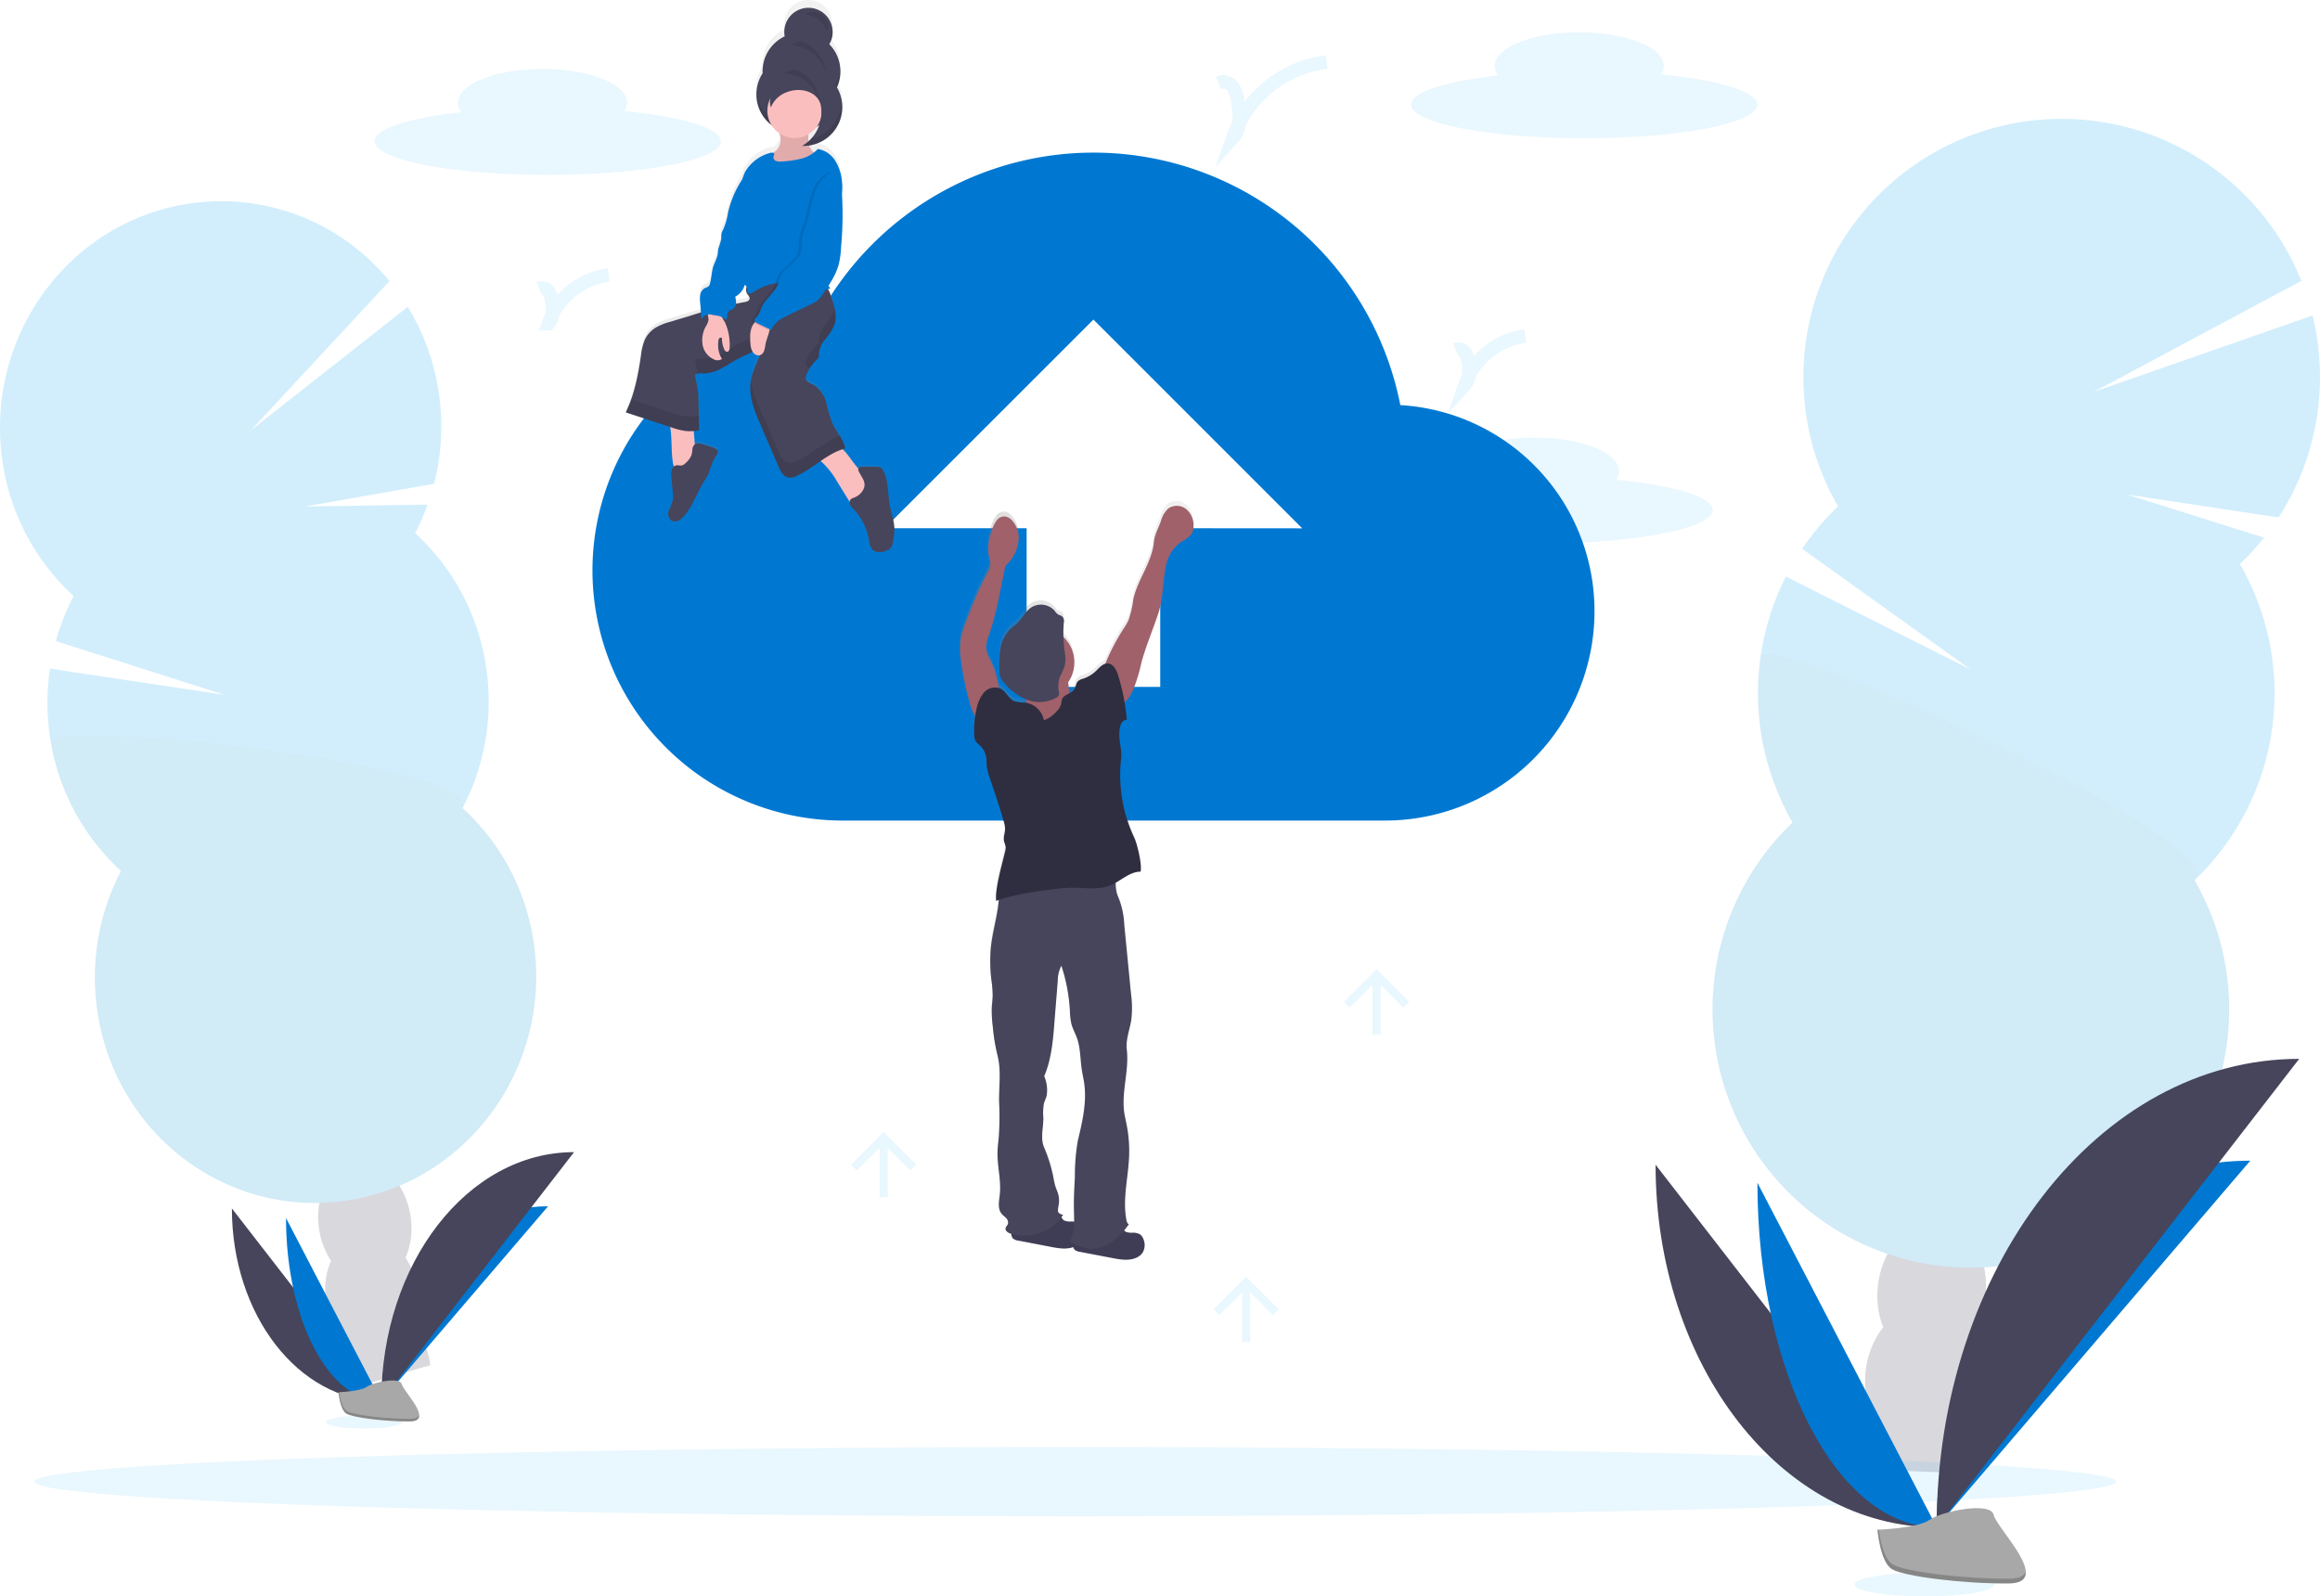 <svg xmlns="http://www.w3.org/2000/svg" xmlns:xlink="http://www.w3.org/1999/xlink" width="514.934" height="354.362" viewBox="0 0 514.934 354.362"><defs><linearGradient id="a" x1="0.5" y1="1.001" x2="0.5" gradientUnits="objectBoundingBox"><stop offset="0" stop-color="gray" stop-opacity="0.251"/><stop offset="0.54" stop-color="gray" stop-opacity="0.122"/><stop offset="1" stop-color="gray" stop-opacity="0.102"/></linearGradient><linearGradient id="b" x1="0.141" y1="0.451" x2="1.272" y2="0.451" xlink:href="#a"/></defs><g transform="translate(0.002 -0.03)"><path d="M756.807,282.308a3.413,3.413,0,0,0,.619-1.9c0-4.123-8.4-7.459-18.761-7.459s-18.761,3.336-18.761,7.459a3.517,3.517,0,0,0,.773,2.116c-11.537,1.288-19.308,3.7-19.308,6.474,0,4.118,17.179,7.459,38.426,7.459s38.426-3.341,38.426-7.459C778.2,286.083,769.465,283.528,756.807,282.308Z" transform="translate(-398.079 -175.784)" fill="#1eaaf1" opacity="0.1"/><g transform="translate(380.097 26.423)" opacity="0.2"><path d="M940.3,755.017a21.629,21.629,0,0,0-.194,3.553q11.817.19,23.738.8c.054-.307.109-.628.154-.949a18.875,18.875,0,0,0-1.108-9.819c-1.636-3.992-4.688-6.844-8.508-7.391s-7.545,1.329-10.235,4.679A18.833,18.833,0,0,0,940.3,755.017Z" transform="translate(-908.985 -458.729)" fill="#3f3d56"/><ellipse cx="15.669" cy="11.971" rx="15.669" ry="11.971" transform="matrix(0.142, -0.99, 0.99, 0.142, 31.837, 292.849)" fill="#3f3d56"/><ellipse cx="15.669" cy="11.971" rx="15.669" ry="11.971" transform="matrix(0.142, -0.99, 0.99, 0.142, 34.56, 273.897)" fill="#3f3d56"/><ellipse cx="15.669" cy="11.971" rx="15.669" ry="11.971" transform="matrix(0.142, -0.99, 0.99, 0.142, 37.284, 254.939)" fill="#3f3d56"/><ellipse cx="15.669" cy="11.971" rx="15.669" ry="11.971" transform="matrix(0.142, -0.99, 0.99, 0.142, 40.007, 235.982)" fill="#3f3d56"/><path d="M988.334,215.289a58.182,58.182,0,0,0,5.348-5.877l-30.4-9.57,33.634,5.09a57.449,57.449,0,0,0,7.545-44.827L955.93,177.044l46.052-24.624a57.336,57.336,0,1,0-102.854,50.048,57.411,57.411,0,0,0-7.956,9.421l37.4,26.8-41.007-20.65a57.354,57.354,0,0,0,1.492,54.6,57.331,57.331,0,1,0,89.206,12.821,57.34,57.34,0,0,0,10.081-70.17Z" transform="translate(-871.275 -116.464)" fill="#1eaaf1"/><path d="M881.939,379.75a57.064,57.064,0,0,0,7.1,36.83A57.331,57.331,0,1,0,978.247,429.4C987.239,420.838,882.852,373.38,881.939,379.75Z" transform="translate(-871.27 -260.406)" opacity="0.1"/></g><g transform="translate(-0.002 44.68)" opacity="0.2"><path d="M196.6,716.046a18.374,18.374,0,0,0,.791,3q9.634-3.1,19.466-5.877c-.036-.271-.077-.552-.127-.832a16.636,16.636,0,0,0-3.517-7.848c-2.391-2.862-5.628-4.39-8.874-3.788s-5.768,3.165-7.057,6.709A16.867,16.867,0,0,0,196.6,716.046Z" transform="translate(-121.345 -454.773)" fill="#3f3d56"/><ellipse cx="10.235" cy="13.693" rx="10.235" ry="13.693" transform="translate(70.247 230.995) rotate(-8.99)" fill="#3f3d56"/><ellipse cx="10.264" cy="13.732" rx="10.264" ry="13.732" transform="matrix(0.987, -0.16, 0.16, 0.987, 68.648, 214.841)" fill="#3f3d56"/><ellipse cx="10.235" cy="13.693" rx="10.235" ry="13.693" transform="translate(64.549 198.019) rotate(-8.99)" fill="#3f3d56"/><ellipse cx="10.235" cy="13.693" rx="10.235" ry="13.693" transform="translate(61.705 181.528) rotate(-8.99)" fill="#3f3d56"/><path d="M122.609,230.541a51.085,51.085,0,0,0,2.771-6.329l-27.214.425,28.643-5.05a51.188,51.188,0,0,0,.85-21.455,50.582,50.582,0,0,0-6.682-17.825L86.118,207.753l30.795-33.15A48.182,48.182,0,0,0,70.92,157.65c-26.649,4.891-44.4,30.967-39.7,58.226A50.053,50.053,0,0,0,46.811,244.5a50.763,50.763,0,0,0-3.947,10.013L80.35,266.449l-38.792-5.836a51.183,51.183,0,0,0,.19,16.3,50.053,50.053,0,0,0,15.587,28.62,51.057,51.057,0,0,0-5.05,32.418c4.706,27.264,30.108,45.388,56.739,40.483s44.4-30.976,39.7-58.24a50.066,50.066,0,0,0-15.587-28.616,51.083,51.083,0,0,0,5.05-32.422A50.067,50.067,0,0,0,122.609,230.541Z" transform="translate(-30.468 -156.85)" fill="#1eaaf1"/><path d="M55.441,420.591a50.053,50.053,0,0,0,15.587,28.62,51.057,51.057,0,0,0-5.05,32.418c4.706,27.264,30.108,45.388,56.739,40.483s44.4-30.976,39.7-58.24a50.066,50.066,0,0,0-15.587-28.616C151.84,425.663,54.483,415.053,55.441,420.591Z" transform="translate(-44.148 -300.526)" opacity="0.1"/></g><path d="M144.32,651.45c0,23.648,14.832,42.779,33.164,42.779" transform="translate(-92.853 -383.177)" fill="#46455b"/><path d="M217.68,693.648c0-23.91,16.555-43.258,37.015-43.258" transform="translate(-133.05 -382.596)" fill="#0078d2"/><path d="M170.9,656.19c0,22.463,9.457,40.636,21.148,40.636" transform="translate(-107.417 -385.774)" fill="#0078d2"/><path d="M217.68,679.084c0-30.551,19.136-55.274,42.784-55.274" transform="translate(-133.05 -368.032)" fill="#46455b"/><ellipse cx="231.006" cy="7.681" rx="231.006" ry="7.681" transform="translate(7.616 321.242)" fill="#1eaaf1" opacity="0.1"/><ellipse cx="8.445" cy="1.429" rx="8.445" ry="1.429" transform="translate(72.357 314.267)" fill="#1eaaf1" opacity="0.1"/><path d="M196.66,738.522s4.819-.145,6.27-1.18,7.4-2.26,7.767-.61,7.233,8.246,1.808,8.286-12.631-.845-14.082-1.727S196.66,738.522,196.66,738.522Z" transform="translate(-121.532 -429.463)" fill="#a8a8a8"/><path d="M212.6,747.587c-5.425.041-12.635-.85-14.082-1.731-1.1-.669-1.546-3.083-1.691-4.2h-.163s.307,3.888,1.754,4.769,8.648,1.772,14.082,1.727c1.569,0,2.111-.57,2.084-1.4C214.363,747.266,213.762,747.578,212.6,747.587Z" transform="translate(-121.532 -432.606)" opacity="0.2"/><path d="M500.652,189.056a69.4,69.4,0,0,0-129.743-18.535,55.539,55.539,0,0,0,6.026,110.756H497.41a46.476,46.476,0,0,0,46.337-46.337A45.772,45.772,0,0,0,500.652,189.056Zm-53.29,27.327V251.6H417.706V216.384H386.2l46.337-46.314,46.337,46.337Z" transform="translate(-189.843 -99.101)" fill="#0078d2"/><path d="M396.2,170.044c-.452-2.581-.231-5.362-1.415-7.685a1.672,1.672,0,0,0-.538-.692,1.858,1.858,0,0,0-.963-.222c-1.071-.041-2.138-.054-3.21-.027a.889.889,0,0,0-.8.307.327.327,0,0,0-.041.09c-1.225-1.356-2.152-3.07-3.472-4.335.19-.063.375-.122.57-.172a1.817,1.817,0,0,0-.072-.38.465.465,0,0,0-.032-.113c-.009-.036-.041-.172-.068-.258a.834.834,0,0,0-.045-.127,2.483,2.483,0,0,0-.081-.24.349.349,0,0,0-.05-.122l-.095-.24-.054-.113c-.036-.081-.072-.163-.113-.24l-.054-.1c-.041-.086-.086-.172-.131-.258l-.045-.081c-.05-.09-.1-.181-.154-.276a.186.186,0,0,1-.032-.05c-.059-.1-.122-.208-.185-.307h0c-.515-.841-1.085-1.668-1.505-2.532a32.684,32.684,0,0,1-1.474-4.851,6.549,6.549,0,0,0-2.821-4.037c-.71-.362-1.659-.683-1.727-1.483a1.767,1.767,0,0,1,.158-.746,10,10,0,0,1,.737-1.5c.109-.172.221-.344.335-.515l.09-.122c.09-.127.185-.253.28-.371l.118-.149c.095-.118.194-.226.294-.339l.122-.131c.14-.149.28-.294.43-.452a1.044,1.044,0,0,0,.316-.4,1.221,1.221,0,0,0,.023-.479,5.737,5.737,0,0,1,1.356-3.54,13.545,13.545,0,0,0,2.066-3.241c.05-.14.09-.28.127-.425a1.272,1.272,0,0,0,.032-.14c.023-.095.041-.19.059-.289l.027-.163a2.524,2.524,0,0,1,.032-.267v-1.058a1.373,1.373,0,0,0-.023-.285v-.154a2.751,2.751,0,0,0-.045-.33V126.3q-.032-.222-.081-.452h0a22.6,22.6,0,0,0-.832-2.83,10.114,10.114,0,0,0-.687-1.646c.167-.032.339-.068.506-.113a7.378,7.378,0,0,1-.366-.642,16.835,16.835,0,0,0,2.31-5.013,23.2,23.2,0,0,0,.452-3.874,80.371,80.371,0,0,0,.176-11.754v-.154a9.494,9.494,0,0,0,.027-2.532,10.632,10.632,0,0,0-1.419-4.67,5.694,5.694,0,0,0-3.933-2.767,6.222,6.222,0,0,1-.877.814,3.449,3.449,0,0,1-1.026-1.6,8.684,8.684,0,0,0,7.283-7.6c0-.14.032-.285.041-.425V79.806a1.275,1.275,0,0,0-.027-.294.815.815,0,0,0,0-.1l-.041-.316v-.068a1.776,1.776,0,0,0-.059-.339v-.036c-.023-.122-.05-.24-.081-.362h0a8.708,8.708,0,0,0-.954-2.342,8.72,8.72,0,0,0,.687-2.514c0-.158.032-.312.041-.452s0-.2,0-.3v-.533a.126.126,0,0,1,0-.041,8.788,8.788,0,0,0-2.437-5.814,5.082,5.082,0,0,0,.429-.9h0c.036-.095.068-.19.095-.289h0c.027-.095.054-.185.077-.28V64.8l.054-.258a.137.137,0,0,1,0-.045,2.527,2.527,0,0,1,.045-.307,2.493,2.493,0,0,1,.027-.316v-.746a5.348,5.348,0,0,0-10.66-.24,5.521,5.521,0,0,0,.05,1.641,8.747,8.747,0,0,0-4.851,6.822,8.869,8.869,0,0,0-.05,1.465,8.82,8.82,0,0,0-1.356,4.069h0v.163c0,.181-.023.366-.023.547a8.784,8.784,0,0,0,3.377,6.948,6.18,6.18,0,0,0,1.709,1.808,6.815,6.815,0,0,1,.276,1.13,3.427,3.427,0,0,1-1.04,2.807c-.194.163-.411.3-.615.452a1.144,1.144,0,0,0-.628,0,9.118,9.118,0,0,0-5.637,4.4,8.591,8.591,0,0,0-.561,1.573l-.127.194a22.6,22.6,0,0,0-3.011,7.233,15.946,15.946,0,0,1-1.094,3.879,4.005,4.005,0,0,0-.357.791,7.892,7.892,0,0,0-.054,1.27,20.53,20.53,0,0,1-.66,2.206c-.09.452-.072.9-.149,1.356a13.828,13.828,0,0,1-.845,2.26c-.479,1.329-.475,2.789-.832,4.159a1.461,1.461,0,0,1-.28.619,3.186,3.186,0,0,1-.94.506,2.075,2.075,0,0,0-.945,1.415,6.227,6.227,0,0,0-.032,1.763l.176,2.292-2.568.778-4.213,1.288a12.54,12.54,0,0,0-3.5,1.478,6.433,6.433,0,0,0-2.206,2.676,13.481,13.481,0,0,0-.818,3.494,53.082,53.082,0,0,1-2.165,9.855c-.086.244-.176.493-.267.737h0l-.285.719c-.023.05-.045.1-.063.149l-.244.574c-.108.244-.221.484-.339.723l9.869,3.291a3.189,3.189,0,0,0,.041.384c.344,2.423.176,4.882.493,7.31a4.724,4.724,0,0,0,.276,1.18,1.682,1.682,0,0,0-.52.823,4.376,4.376,0,0,0-.05,1.573c.113,1.239.221,2.477.335,3.716a5.753,5.753,0,0,1,0,1.356,14.574,14.574,0,0,1-.85,2.319,2.035,2.035,0,0,0,.4,2.26,1.6,1.6,0,0,0,1.555.14,3.652,3.652,0,0,0,1.288-.99c1.985-2.206,2.875-5.185,4.417-7.73a14.578,14.578,0,0,0,1.058-1.84c.212-.493.348-1.017.52-1.528a15.691,15.691,0,0,1,.85-1.985c.185-.366.9-1.248.741-1.655-.253-.7-2.961-1.316-3.617-1.533a1.808,1.808,0,0,0-1.325-.059.831.831,0,0,0-.181.118l-.231-2.988c.4-.036.8-.086,1.193-.154q0-.841-.041-1.7c0-.515-.023-1.035-.036-1.555-.027-1.266-.054-2.532-.086-3.775a20.926,20.926,0,0,0-.14-2.193c-.154-1.108-.493-2.193-.6-3.309a1.261,1.261,0,0,1,.561-.253h0a3.97,3.97,0,0,1,.958-.036h.253a8.21,8.21,0,0,0,3.992-1.1c1.243-.646,2.4-1.456,3.617-2.12l.452-.24.172-.086.289-.145.24-.113.054-.027c.719-.344,1.447-.678,2.143-1.053a2.42,2.42,0,0,0,.154.222,1.442,1.442,0,0,0,1.505.547,23.529,23.529,0,0,0-2.111,6.27c-.371,3.214.9,6.329,2.174,9.322l4.019,9.493c.452,1.049,1.035,2.224,2.134,2.473a3.164,3.164,0,0,0,2.016-.4,37.758,37.758,0,0,0,5.181-3.309l.068.054a17.679,17.679,0,0,1,3.531,4.485l2.816,4.629a1.4,1.4,0,0,0,.113.678,3.946,3.946,0,0,0,.791,1.026,13.332,13.332,0,0,1,3.391,6.939,4.263,4.263,0,0,0,.561,1.89c.755,1.049,2.364.981,3.5.384a2.206,2.206,0,0,0,.877-.723,2.857,2.857,0,0,0,.353-1.094,15.091,15.091,0,0,0,.339-2.911C397.213,173.633,396.53,171.865,396.2,170.044Zm-16.17-85.179a6.609,6.609,0,0,0,.57-.42,8.743,8.743,0,0,1-1.808,3.1h0c-.19.208-.393.4-.6.592v-.145c-.023-.452,0-.954,0-1.433a6.049,6.049,0,0,0,1.84-1.7Zm-15.963,35.673.027-.086a1.727,1.727,0,0,1,.411.42,1.709,1.709,0,0,0,.063,1.533c.235.4.66.769.57,1.225s-.669.637-1.139.714c-.619.1-1.23.212-1.84.335v-.032a4.745,4.745,0,0,0-.2-1.505A4.352,4.352,0,0,0,364.072,120.538Z" transform="translate(-198.829 -58.05)" fill="url(#a)"/><path d="M418.015,70.007a5.366,5.366,0,1,0-9.945-3.386,5.258,5.258,0,0,0,.05,1.623,8.589,8.589,0,0,0-4.9,8.2,8.625,8.625,0,1,0,15.872,4.706v-.411a8.63,8.63,0,0,0-1.053-10.728Z" transform="translate(-233.957 -60.149)" fill="#46455b"/><g transform="translate(167.86 6.409)" opacity="0.1"><path d="M415.59,72.521l.072-.041a2.79,2.79,0,0,1-.041-.28.266.266,0,0,0,0,.059A2.457,2.457,0,0,0,415.59,72.521Z" transform="translate(-409.351 -72.195)"/><path d="M420.374,91.914a8.589,8.589,0,0,1-1.334,3.675q0,.2,0,.407a8.625,8.625,0,0,1-17.219.7c0,.235-.032.452-.032.705a8.625,8.625,0,1,0,17.251,0c0-.14,0-.276,0-.411a8.539,8.539,0,0,0,1.334-3.675,8.325,8.325,0,0,0,.032-1.74A1.264,1.264,0,0,1,420.374,91.914Z" transform="translate(-401.79 -82.809)"/><path d="M438.33,72.19a5.384,5.384,0,0,1-.71,2.052c.154.154.294.316.452.479a5.351,5.351,0,0,0,.28-1.18A5.2,5.2,0,0,0,438.33,72.19Z" transform="translate(-421.422 -72.19)"/></g><path d="M360.079,273.828a3.91,3.91,0,0,0,.393,1.41,1.546,1.546,0,0,0,1.144.836,2.306,2.306,0,0,0,1.261-.366,4.315,4.315,0,0,0,1.962-1.636,4.442,4.442,0,0,0,.267-2.464l-.515-6.578c-1.239-.036-2.486-.036-3.73.032s-1.447.357-1.275,1.56C359.925,269.009,359.744,271.437,360.079,273.828Z" transform="translate(-210.776 -171.432)" fill="#fbbebe"/><path d="M435.927,284.712l2.952,4.774a1.176,1.176,0,0,0,.646.606.981.981,0,0,0,.615-.109,7.685,7.685,0,0,0,2.464-2.043,4.521,4.521,0,0,0,1.184-1.808,2.31,2.31,0,0,0-.588-2.174,6.946,6.946,0,0,0-1.108-.8c-2.337-1.578-3.39-4.57-5.7-6.189a.9.9,0,0,0-.452-.2,1,1,0,0,0-.479.163L432.3,278.65c-1.356.746-.936.836.1,1.641A17.923,17.923,0,0,1,435.927,284.712Z" transform="translate(-250.178 -177.872)" fill="#fbbebe"/><path d="M365.983,275.919a1.808,1.808,0,0,0-1.325-.045,1.456,1.456,0,0,0-.692,1.089,13.346,13.346,0,0,1-.194,1.325,4.521,4.521,0,0,1-1.288,1.808,1.926,1.926,0,0,1-.809.565c-.43.108-.882-.09-1.316,0a1.438,1.438,0,0,0-1.035,1.058,4.149,4.149,0,0,0-.05,1.551l.335,3.662a5.6,5.6,0,0,1,0,1.356,14.228,14.228,0,0,1-.85,2.287,2.04,2.04,0,0,0,.4,2.26,1.632,1.632,0,0,0,1.56.136,3.616,3.616,0,0,0,1.288-.976c1.989-2.17,2.88-5.113,4.426-7.617a14.626,14.626,0,0,0,1.058-1.808c.212-.488.348-1,.52-1.505a15.01,15.01,0,0,1,.854-1.957c.181-.362.9-1.23.741-1.632C369.369,276.742,366.652,276.131,365.983,275.919Z" transform="translate(-210.265 -177.329)" fill="#46455b"/><path d="M450.634,292.313a3.806,3.806,0,0,1-2.1,1.808,1.93,1.93,0,0,0-.71.366,1.1,1.1,0,0,0-.127,1.207,3.9,3.9,0,0,0,.8,1.013,13.078,13.078,0,0,1,3.391,6.84,4.254,4.254,0,0,0,.565,1.867c.755,1.035,2.369.967,3.508.375a2.26,2.26,0,0,0,.877-.71,2.794,2.794,0,0,0,.353-1.08,14.68,14.68,0,0,0,.339-2.871c0-1.808-.705-3.567-1.031-5.357-.452-2.545-.235-5.289-1.419-7.586a1.673,1.673,0,0,0-.529-.7,1.9,1.9,0,0,0-.967-.217c-1.067-.041-2.143-.05-3.214-.027a.9.9,0,0,0-.8.3.931.931,0,0,0,.118.872C450.336,289.718,451.412,290.744,450.634,292.313Z" transform="translate(-259.017 -183.611)" fill="#46455b"/><path d="M365,195.436a1.659,1.659,0,0,0-.389,2.089c.24.393.665.759.57,1.212s-.669.624-1.139.7a93.141,93.141,0,0,0-12.206,3.088l-4.222,1.27a12.6,12.6,0,0,0-3.508,1.456,6.329,6.329,0,0,0-2.206,2.636,13.109,13.109,0,0,0-.823,3.445c-.633,4.317-1.442,8.671-3.368,12.586l10.23,3.359a15.035,15.035,0,0,0,3.07.769A11.239,11.239,0,0,0,354,227.9c-.063-2.283-.1-4.638-.167-6.926a19.115,19.115,0,0,0-.14-2.161c-.154-1.094-.493-2.161-.6-3.264a2.617,2.617,0,0,1,1.772-.276,8.386,8.386,0,0,0,4.005-1.08c1.239-.642,2.4-1.438,3.617-2.093,2.057-1.089,4.4-1.808,5.972-3.54-.8,3.051-2.712,5.71-3.06,8.842s.9,6.261,2.183,9.186l4.028,9.349c.452,1.031,1.035,2.193,2.134,2.437a3.232,3.232,0,0,0,2.021-.4c3.707-1.736,6.673-5,10.633-6.044-.3-1.962-1.844-3.585-2.712-5.362a31.329,31.329,0,0,1-1.474-4.783,6.426,6.426,0,0,0-2.83-3.978c-.71-.357-1.664-.674-1.727-1.465a1.619,1.619,0,0,1,.158-.737,9.525,9.525,0,0,1,2.409-3.5,1.125,1.125,0,0,0,.316-.4,1.261,1.261,0,0,0,.023-.452,5.587,5.587,0,0,1,1.356-3.49,13.392,13.392,0,0,0,2.07-3.2c.737-2.066,0-4.335-.723-6.4a6.446,6.446,0,0,0-1.212-2.346,5.964,5.964,0,0,0-3.806-1.46C373.789,193.854,368.55,192.683,365,195.436Z" transform="translate(-198.818 -132.347)" fill="#46455b"/><g transform="translate(138.883 62.949)" opacity="0.1"><path d="M430.352,213.279a5.486,5.486,0,0,0-1.356,3.49,1.261,1.261,0,0,1-.023.452,1.126,1.126,0,0,1-.316.4,9.525,9.525,0,0,0-2.409,3.5,1.627,1.627,0,0,0-.158.737,1.415,1.415,0,0,0,.9,1.058,9.493,9.493,0,0,1,1.673-2.034,1.126,1.126,0,0,0,.316-.4,1.262,1.262,0,0,0,.023-.452,5.587,5.587,0,0,1,1.356-3.49,13.391,13.391,0,0,0,2.07-3.2,6.636,6.636,0,0,0,.109-3.617q-.045.176-.109.353A13.2,13.2,0,0,1,430.352,213.279Z" transform="translate(-386.127 -204.093)"/><path d="M397.05,198.019a.854.854,0,0,0,.646-.583.583.583,0,0,0,0-.176l-.194.14A1.573,1.573,0,0,0,397.05,198.019Z" transform="translate(-370.215 -197.26)"/><path d="M351,257.954a15.035,15.035,0,0,1-3.07-.769l-9.041-2.966a26.009,26.009,0,0,1-1.2,2.871l10.239,3.359a15.035,15.035,0,0,0,3.07.769,11.237,11.237,0,0,0,2.988-.145c-.032-1.071-.054-2.161-.081-3.25A11.189,11.189,0,0,1,351,257.954Z" transform="translate(-337.69 -228.47)"/><path d="M409.268,262.905a3.232,3.232,0,0,1-2.021.4c-1.1-.244-1.691-1.406-2.134-2.437l-4.028-9.349a25.6,25.6,0,0,1-2.111-6.388c-.027.154-.05.307-.072.452-.366,3.164.9,6.261,2.184,9.186l4.028,9.349c.452,1.031,1.035,2.193,2.134,2.437a3.232,3.232,0,0,0,2.021-.4c3.707-1.736,6.673-5,10.633-6.044a7.684,7.684,0,0,0-1.216-2.862C415.313,258.574,412.587,261.346,409.268,262.905Z" transform="translate(-371.195 -223.49)"/><path d="M387.126,219.38c-1.573,1.718-3.915,2.45-5.972,3.54-1.234.656-2.391,1.451-3.617,2.093a8.39,8.39,0,0,1-4.005,1.085c-.61,0-1.3-.118-1.772.271.1,1.017.393,2.007.561,3.015a5.426,5.426,0,0,1,1.212-.027,8.386,8.386,0,0,0,4.005-1.08c1.239-.642,2.4-1.438,3.617-2.093,1.356-.719,2.834-1.279,4.136-2.075a35.651,35.651,0,0,0,1.835-4.729Z" transform="translate(-356.358 -209.38)"/></g><path d="M410.75,121.577a3.341,3.341,0,0,1-1.04,2.762c-.249.212-.542.371-.782.592a2.12,2.12,0,0,0,.307,3.223,4.029,4.029,0,0,0,2.789.2,16.113,16.113,0,0,0,3.662-.954,6.053,6.053,0,0,0,2.884-2.364,3.553,3.553,0,0,1-1.641-2.938c-.063-1.171.258-2.5-.484-3.409s-2.057-.868-3.164-.57c-.547.154-1.076.362-1.623.511-.28.072-1.193.077-1.356.28C409.986,119.281,410.719,120.985,410.75,121.577Z" transform="translate(-237.51 -90.843)" fill="#fbbebe"/><path d="M410.75,121.577a3.341,3.341,0,0,1-1.04,2.762c-.249.212-.542.371-.782.592a2.12,2.12,0,0,0,.307,3.223,4.029,4.029,0,0,0,2.789.2,16.113,16.113,0,0,0,3.662-.954,6.053,6.053,0,0,0,2.884-2.364,3.553,3.553,0,0,1-1.641-2.938c-.063-1.171.258-2.5-.484-3.409s-2.057-.868-3.164-.57c-.547.154-1.076.362-1.623.511-.28.072-1.193.077-1.356.28C409.986,119.281,410.719,120.985,410.75,121.577Z" transform="translate(-237.51 -90.843)" opacity="0.1"/><circle cx="6.062" cy="6.062" r="6.062" transform="translate(170.32 18.547)" fill="#fbbebe"/><path d="M376.626,212.2a4.1,4.1,0,0,1-.57,1.356,6.275,6.275,0,0,0-.723,4.136,4.353,4.353,0,0,0,2.545,3.219,1.741,1.741,0,0,0,1.74-.109,5.828,5.828,0,0,1-.8-3.82,1.279,1.279,0,0,1,.167-.71.452.452,0,0,1,.642-.113,5.7,5.7,0,0,0,.475,2.437c.127.294.344.619.669.61.452,0,.583-.637.565-1.1a12.176,12.176,0,0,0-1.067-5.484,6.487,6.487,0,0,1-.9-1.849,1.094,1.094,0,0,0-.235-.646.809.809,0,0,0-.339-.158c-.52-.149-1.759-.606-2.188-.118S376.707,211.576,376.626,212.2Z" transform="translate(-219.384 -141.091)" fill="#fbbebe"/><path d="M385.012,144.071c-.7-.081-1.243.556-1.623,1.144a22.107,22.107,0,0,0-3.02,7.152,15.342,15.342,0,0,1-1.094,3.824,3.894,3.894,0,0,0-.357.778,8.278,8.278,0,0,0-.054,1.257,20.307,20.307,0,0,1-.66,2.174c-.09.452-.072.9-.154,1.356a13.227,13.227,0,0,1-.841,2.22c-.484,1.311-.479,2.749-.836,4.1a1.406,1.406,0,0,1-.28.606c-.24.267-.628.33-.94.5a2.044,2.044,0,0,0-.949,1.4,6.03,6.03,0,0,0-.032,1.736l.28,3.585c.285-.122.452-.452.714-.646a2.019,2.019,0,0,1,1.641-.181l.818.149a3.524,3.524,0,0,1,2.26,1c.425-.669.185-1.65.836-2.093.212-.145.479-.19.7-.316a1.569,1.569,0,0,0,.714-1.257,4.637,4.637,0,0,0-.2-1.487,4.35,4.35,0,0,0,2.111-2.568,21.485,21.485,0,0,0,.976-3.96,102.344,102.344,0,0,0,1.9-16.107,7.744,7.744,0,0,0-.294-2.681C386.346,144.9,385.912,144.171,385.012,144.071Z" transform="translate(-218.77 -105.164)" fill="#0078d2"/><path d="M385.012,144.071c-.7-.081-1.243.556-1.623,1.144a22.107,22.107,0,0,0-3.02,7.152,15.342,15.342,0,0,1-1.094,3.824,3.894,3.894,0,0,0-.357.778,8.278,8.278,0,0,0-.054,1.257,20.307,20.307,0,0,1-.66,2.174c-.09.452-.072.9-.154,1.356a13.227,13.227,0,0,1-.841,2.22c-.484,1.311-.479,2.749-.836,4.1a1.406,1.406,0,0,1-.28.606c-.24.267-.628.33-.94.5a2.044,2.044,0,0,0-.949,1.4,6.03,6.03,0,0,0-.032,1.736l.28,3.585c.285-.122.452-.452.714-.646a2.019,2.019,0,0,1,1.641-.181l.818.149a3.524,3.524,0,0,1,2.26,1c.425-.669.185-1.65.836-2.093.212-.145.479-.19.7-.316a1.569,1.569,0,0,0,.714-1.257,4.637,4.637,0,0,0-.2-1.487,4.35,4.35,0,0,0,2.111-2.568,21.485,21.485,0,0,0,.976-3.96,102.344,102.344,0,0,0,1.9-16.107,7.744,7.744,0,0,0-.294-2.681C386.346,144.9,385.912,144.171,385.012,144.071Z" transform="translate(-218.77 -105.164)" fill="#0078d2" opacity="0.1"/><path d="M410.327,131.24a7.649,7.649,0,0,1-3.684,2.143,22.6,22.6,0,0,1-4.272.628,2.712,2.712,0,0,1-1.32-.113.9.9,0,0,1-.547-1.08,1.293,1.293,0,0,0,.158-.42c0-.371-.552-.4-.9-.294a9.123,9.123,0,0,0-5.646,4.344,13.109,13.109,0,0,0-1,4c-.506,3.617-1.013,7.265-.335,10.85a34.416,34.416,0,0,1,1.1,5.687c.027,1.085-.158,2.165-.149,3.25a1.641,1.641,0,0,0,.289,1.071c.167.194.42.316.538.547.194.38-.068.9.19,1.252.321.425.981.118,1.419-.181a11.275,11.275,0,0,1,7.5-1.885c3.164.339,6.329,2.034,9.412,1.184a4.308,4.308,0,0,1-.407-.732,21.428,21.428,0,0,1,.868-15.438,19.79,19.79,0,0,0,2.125-4.946,9.494,9.494,0,0,0,.032-2.509,10.4,10.4,0,0,0-1.424-4.607A5.645,5.645,0,0,0,410.327,131.24Z" transform="translate(-228.809 -98.137)" fill="#0078d2"/><path d="M399.141,216.469a5.591,5.591,0,0,0-.348,2.066,12.469,12.469,0,0,0,.1,2.012,3.218,3.218,0,0,0,.592,1.582,1.442,1.442,0,0,0,1.51.538,1.582,1.582,0,0,0,.9-1.013,9.648,9.648,0,0,0,.289-1.383c.262-1.356.986-2.667,1-4.069a1.181,1.181,0,0,0-.077-.488,2.772,2.772,0,0,0-2.179-1.126C400.153,214.711,399.43,215.8,399.141,216.469Z" transform="translate(-232.284 -143.801)" fill="#fbbebe"/><path d="M416.966,142.56c-.118,1.207,1.049,2.116,1.51,3.232a5.529,5.529,0,0,1,.316,1.627,77.467,77.467,0,0,1-.181,11.586,21.632,21.632,0,0,1-.452,3.82c-.651,2.636-2.26,4.923-3.82,7.138a6.057,6.057,0,0,1-.818,1,6.135,6.135,0,0,1-1.519.9l-5.38,2.608a10.4,10.4,0,0,0-1.912,1.1,5.217,5.217,0,0,0-1.582,2.061c-1.044-.533-2.129-1.013-3.164-1.546-.244-.127-.52-.289-.561-.561-.054-.362.326-.619.588-.9a5.321,5.321,0,0,0,.9-1.835c.868-2.08,3.042-3.409,3.829-5.515a8.367,8.367,0,0,1,.931-2.4,5.961,5.961,0,0,1,1.026-.9,17.3,17.3,0,0,0,2.26-2.328,3.954,3.954,0,0,0,.746-1.089,5.389,5.389,0,0,0,.176-1.908c.041-2.107.995-4.069,1.578-6.094.547-1.9.778-3.9,1.5-5.75S415.041,143.057,416.966,142.56Z" transform="translate(-232.619 -104.339)" opacity="0.1"/><path d="M418.483,142.56c-.118,1.207,1.044,2.116,1.505,3.232a5.533,5.533,0,0,1,.321,1.627,78.079,78.079,0,0,1-.181,11.586,21.633,21.633,0,0,1-.475,3.82c-.651,2.636-2.26,4.923-3.82,7.138a6.056,6.056,0,0,1-.818,1,6.135,6.135,0,0,1-1.519.9l-5.384,2.608a10.692,10.692,0,0,0-1.912,1.1,5.257,5.257,0,0,0-1.582,2.061c-1.044-.533-2.125-1.013-3.164-1.546-.244-.127-.52-.289-.561-.561-.059-.362.321-.619.583-.9a5.166,5.166,0,0,0,.9-1.835c.863-2.08,3.042-3.409,3.829-5.515a8.368,8.368,0,0,1,.931-2.4,5.636,5.636,0,0,1,1.026-.9,17.3,17.3,0,0,0,2.26-2.328,3.955,3.955,0,0,0,.746-1.089,5.5,5.5,0,0,0,.176-1.908c.041-2.107.99-4.069,1.573-6.094.552-1.9.778-3.9,1.5-5.75S416.566,143.057,418.483,142.56Z" transform="translate(-233.435 -104.339)" fill="#0078d2"/><path d="M420.76,91.644a8.589,8.589,0,0,0-5.38,1.117,3.212,3.212,0,0,1,.719.054,8.625,8.625,0,0,1,3.314,16.012,8.625,8.625,0,0,0,1.356-17.179Z" transform="translate(-241.376 -76.406)" fill="#46455b"/><path d="M419.645,99.08a3.929,3.929,0,0,1,.068,3.02c-.041-.122-.086-.244-.14-.366-1.067-2.373-4.349-3.354-7.337-2.193a5.99,5.99,0,0,0-3.54,3.377c-.76-2.3.782-4.928,3.617-6.031C415.3,95.726,418.579,96.707,419.645,99.08Z" transform="translate(-237.608 -79.046)" fill="#46455b"/><g transform="translate(174.004 2.706)" opacity="0.1"><path d="M423.431,99.581a8.63,8.63,0,0,0-5.764-7.441,8.558,8.558,0,0,0-2.287.9,3.212,3.212,0,0,1,.719.054,8.621,8.621,0,0,1,7.333,6.483Z" transform="translate(-415.38 -79.419)"/><path d="M426.521,85.651a8.639,8.639,0,0,0-5.764-7.441,8.72,8.72,0,0,0-2.287.931,3.272,3.272,0,0,1,.723.054A8.616,8.616,0,0,1,426.521,85.651Z" transform="translate(-417.073 -71.786)"/><path d="M430.47,68.466a3.244,3.244,0,0,0-4.86-3.91,1.985,1.985,0,0,1,.452.036,5.2,5.2,0,0,1,4.408,3.874Z" transform="translate(-420.985 -64)"/><path d="M432.98,106a8.639,8.639,0,0,1-6.682,9.114,8.68,8.68,0,0,1-2,1.609A8.625,8.625,0,0,0,432.98,106Z" transform="translate(-420.268 -87.013)"/></g><path d="M551.842,304.787a3.323,3.323,0,0,0-3.974-.194,5.635,5.635,0,0,0-1.668,2.83c-.542,1.551-1.42,3.056-1.564,4.7-.4,4.521-3.571,8.323-4.521,12.753a24.294,24.294,0,0,1-1.071,4.724,14.232,14.232,0,0,1-1.085,1.867,49.415,49.415,0,0,0-4.069,7.88,5.984,5.984,0,0,0-2.061,1.6A7.686,7.686,0,0,1,529,342.657a2.79,2.79,0,0,0-1.171.574c-.452.479-.452,1.252-.827,1.808a2.676,2.676,0,0,1-1.031.845,3.856,3.856,0,0,1-.063-.389c-.095-.692-.172-1.383-.244-2.075a7.83,7.83,0,0,0-1.067-10.1,15.2,15.2,0,0,1,.095-3.237,1.424,1.424,0,0,0-.452-1.438c-.221-.14-.493-.172-.728-.289a2.953,2.953,0,0,1-.85-.872,4.069,4.069,0,0,0-5.19-.768c-1.266.845-1.935,2.346-3.015,3.427-.561.556-1.225.995-1.781,1.551a8.019,8.019,0,0,0-2.07,4.308,23.455,23.455,0,0,0-.194,4.846,4.43,4.43,0,0,0,.208,1.447,3.8,3.8,0,0,0,.66,1.049,12.559,12.559,0,0,0,5.081,3.928,2.2,2.2,0,0,1,.023.289,1.926,1.926,0,0,1-.036.452l-.221-.036a9.191,9.191,0,0,1-2.428-.312c-1.288-.556-1.808-2.193-3.079-2.834a1.878,1.878,0,0,0-.33-.136,20.956,20.956,0,0,0-1.84-6.076,7.52,7.52,0,0,1-1.017-2.866,7.293,7.293,0,0,1,.628-2.753,71.137,71.137,0,0,0,2.414-9.493q.615-3.024,1.239-6.049a9.086,9.086,0,0,0,1.474-1.722,8.39,8.39,0,0,0,1.474-4.263,5.782,5.782,0,0,0-1.492-4.191,2.477,2.477,0,0,0-1.858-.9,2.26,2.26,0,0,0-1.555.9,7.436,7.436,0,0,0-1.175,2.568,11.215,11.215,0,0,0-.7,4.62c.185,1.288.814,2.685.172,3.815a91.415,91.415,0,0,0-5.145,11.835,19.849,19.849,0,0,0-.986,2.938,15.548,15.548,0,0,0-.163,4.909,64.839,64.839,0,0,0,1.768,9.082,11.671,11.671,0,0,0,1.5,3.906,16.845,16.845,0,0,0-.2,4.593,2.541,2.541,0,0,0,.271,1.017,4.332,4.332,0,0,0,.931.954,4.643,4.643,0,0,1,1.478,3.544,10.516,10.516,0,0,0,.71,3.617c1.08,3.223,2.165,6.446,3.11,9.715a6.377,6.377,0,0,1,.335,1.876c0,.9-.429,1.808-.231,2.712a9.661,9.661,0,0,1,.371,1.252,3.244,3.244,0,0,1-.127.972c-.588,2.554-2.287,8.445-1.994,11.053l.583-.2c-.249,3.454-1.316,6.835-1.7,10.289a33.816,33.816,0,0,0,.081,7.559,26.6,26.6,0,0,1,.289,3.386c0,1.017-.163,2.021-.2,3.033a27.631,27.631,0,0,0,.24,4.069,42.041,42.041,0,0,0,1.008,6.279c.94,3.508.307,7.161.411,10.8a65.714,65.714,0,0,1-.077,7.608c-.095,1.071-.244,2.138-.276,3.214-.095,3.192.85,6.37.515,9.543-.158,1.487-.538,3.164.4,4.335.3.366.7.628,1.017.976a1.356,1.356,0,0,1,.393,1.288c-.122.357-.452.619-.529.995-.086.588.561.995,1.121,1.184l.158.045a1.4,1.4,0,0,0,.4,1.067,2.4,2.4,0,0,0,1.207.479l7.233,1.4a9.423,9.423,0,0,0,4.882.059,1.238,1.238,0,0,0,.339.574,2.4,2.4,0,0,0,1.2.479l7.233,1.4c1.844.357,3.87.687,5.515-.226a3.1,3.1,0,0,0,1.162-1.08,3.35,3.35,0,0,0,.158-2.825,2.31,2.31,0,0,0-.8-1.171,3,3,0,0,0-1.682-.362,3.318,3.318,0,0,1-1.456-.221,1.081,1.081,0,0,1-.362-.307c.362-.452.71-.9,1.04-1.356-.312-.072-.452-.5-.529-.818-.931-4.692.375-9.493.565-14.285a30.422,30.422,0,0,0-.561-7.156c-.176-.9-.389-1.763-.515-2.658-.664-4.67,1.112-9.412.547-14.1-.267-2.188.674-4.475,1.008-6.654a23.925,23.925,0,0,0-.086-5.877l-1.5-15.37a18.432,18.432,0,0,0-1.3-6.089,7.974,7.974,0,0,1-.615-3.341c1.808-1.035,3.472-2.459,5.515-2.464.393-1.492-.737-6.2-1.4-7.59a33.115,33.115,0,0,1-2.943-17.608c.24-2.165-.624-4.349-.334-6.51a3.921,3.921,0,0,1,.416-1.451,1.5,1.5,0,0,1,1.2-.8c-.127-1.3-.294-2.6-.515-3.9a9.494,9.494,0,0,0,1.808-2.6,34.132,34.132,0,0,0,1.9-6.243c.995-3.711,2.513-7.256,3.716-10.9s.967-7.5,1.831-11.238a8.246,8.246,0,0,1,3.526-5.013,6.626,6.626,0,0,0,1.944-1.469,3.354,3.354,0,0,0,.542-1.849A4.733,4.733,0,0,0,551.842,304.787Zm-27.63,158.169c.136-.185.267-.371.389-.565-.479-.027-1.085-.307-1.144-.787a5.1,5.1,0,0,1,.158-1.424,5.661,5.661,0,0,0-.149-2.491c-.167-.561-.416-1.1-.6-1.659a16.784,16.784,0,0,1-.42-1.9,32.509,32.509,0,0,0-2.057-6.686c-.9-2.084-.2-4.358-.194-6.632a12.647,12.647,0,0,1,.109-3.205c.158-.615.452-1.184.619-1.808a7.91,7.91,0,0,0-.552-4.344c1.786-4.222,2.025-9.041,2.391-13.634q.307-3.852.615-7.685a7.307,7.307,0,0,1,.8-3.309,39.45,39.45,0,0,1,1.894,10.086,15.3,15.3,0,0,0,.344,2.947c.285,1.071.841,2.043,1.211,3.083.823,2.287.737,4.787,1.108,7.188.149.972.375,1.93.52,2.9.624,4.29-.384,8.634-1.388,12.852a46.1,46.1,0,0,0-.655,8.1c-.131,2.545-.267,5.09-.2,7.64,0,.778.05,1.573.041,2.364a5.775,5.775,0,0,0-.741-.041,3.318,3.318,0,0,1-1.456-.221,1.659,1.659,0,0,1-.637-.768Z" transform="translate(-288.64 -192.811)" fill="url(#b)"/><path d="M570.45,661.43a3.047,3.047,0,0,1,1.682.357,2.342,2.342,0,0,1,.8,1.166,3.314,3.314,0,0,1-.163,2.807,3.079,3.079,0,0,1-1.162,1.071c-1.646.9-3.671.583-5.515.231l-7.233-1.388a2.406,2.406,0,0,1-1.207-.452,1.564,1.564,0,0,1-.212-1.808,3.463,3.463,0,0,1,1.356-1.356,16.531,16.531,0,0,1,6.908-2.084c.9-.109,1.75-.4,2.428.231.362.33.344.741.85,1.008a3.382,3.382,0,0,0,1.465.217Z" transform="translate(-319.111 -387.759)" fill="#3f3d56"/><path d="M540.211,655.927a3.029,3.029,0,0,1,1.677.357,2.287,2.287,0,0,1,.8,1.166,3.3,3.3,0,0,1-.158,2.807,3.115,3.115,0,0,1-1.162,1.071c-1.646.9-3.671.583-5.52.231l-7.233-1.392a2.4,2.4,0,0,1-1.207-.452,1.564,1.564,0,0,1-.217-1.808,3.549,3.549,0,0,1,1.379-1.356,16.838,16.838,0,0,1,6.908-2.08c.9-.113,1.75-.4,2.428.226.357.33.344.741.845,1.008a3.344,3.344,0,0,0,1.456.221Z" transform="translate(-302.538 -384.743)" fill="#3f3d56"/><path d="M532.762,484.712a86.9,86.9,0,0,0-12.491.954,2.5,2.5,0,0,0-.791.208c-.877.452-.9,1.682-.882,2.667.059,4.01-1.311,7.893-1.763,11.871a33.1,33.1,0,0,0,.077,7.509,28.057,28.057,0,0,1,.289,3.368c0,1-.167,2-.208,3.011a27.269,27.269,0,0,0,.235,4.023,41.519,41.519,0,0,0,1.008,6.239c.936,3.485.3,7.116.4,10.723a63.868,63.868,0,0,1-.086,7.559c-.095,1.067-.244,2.125-.276,3.2-.095,3.164.845,6.329.511,9.493-.158,1.474-.542,3.164.393,4.3.3.362.7.624,1.013.972a1.356,1.356,0,0,1,.4,1.275c-.127.357-.475.619-.529.99-.09.583.556.99,1.117,1.175a10.334,10.334,0,0,0,11.659-4.191c-.479-.027-1.085-.307-1.144-.782a5.042,5.042,0,0,1,.158-1.415,5.509,5.509,0,0,0-.149-2.473c-.163-.561-.416-1.094-.592-1.65a16.777,16.777,0,0,1-.42-1.89,31.95,31.95,0,0,0-2.052-6.645c-.9-2.07-.2-4.331-.19-6.582a12.71,12.71,0,0,1,.108-3.187c.158-.615.452-1.18.624-1.808a7.8,7.8,0,0,0-.552-4.313c1.808-4.2,2.034-9.005,2.4-13.562l.619-7.685a7.271,7.271,0,0,1,.8-3.287A38.936,38.936,0,0,1,534.34,514.8a14.816,14.816,0,0,0,.339,2.934c.285,1.058.836,2.025,1.212,3.06.818,2.26.732,4.751,1.1,7.138.149.967.371,1.917.515,2.884.624,4.263-.389,8.589-1.4,12.771a45.609,45.609,0,0,0-.66,8.051c-.136,2.527-.271,5.054-.208,7.586.054,2.328.235,4.828-1.017,6.781a12.317,12.317,0,0,0,4.412,1.578,7.8,7.8,0,0,0,5.077-1.537,16.5,16.5,0,0,0,3.72-3.9c-.316-.072-.452-.5-.529-.814-.931-4.661.38-9.448.574-14.195a30.2,30.2,0,0,0-.556-7.107c-.176-.9-.393-1.759-.52-2.645-.656-4.638,1.121-9.353.561-14.014-.262-2.179.678-4.448,1.013-6.618a23.4,23.4,0,0,0-.081-5.814l-1.487-15.257a18.084,18.084,0,0,0-1.3-6.053c-1.058-2.26-.4-5.045-.515-7.536A31.02,31.02,0,0,1,532.762,484.712Z" transform="translate(-296.87 -290.379)" fill="#46455b"/><path d="M571.418,343.293a48.575,48.575,0,0,1,4.765-9.584,14.139,14.139,0,0,0,1.085-1.858,23.588,23.588,0,0,0,1.076-4.692c.972-4.4,4.145-8.182,4.552-12.658.145-1.632,1.022-3.128,1.569-4.67a5.678,5.678,0,0,1,1.668-2.812,3.345,3.345,0,0,1,3.969.19,4.67,4.67,0,0,1,1.6,3.8,3.345,3.345,0,0,1-.542,1.835,6.5,6.5,0,0,1-1.944,1.46,8.2,8.2,0,0,0-3.531,4.973c-.868,3.721-.633,7.54-1.84,11.162s-2.712,7.147-3.72,10.85a34.826,34.826,0,0,1-1.912,6.2,7.434,7.434,0,0,1-4.661,4.218,12.623,12.623,0,0,0-1.031-3.892C571.892,346.389,570.884,344.744,571.418,343.293Z" transform="translate(-326.792 -194.144)" fill="#a0616a"/><path d="M510.631,351.3a20.623,20.623,0,0,0-2.007-7.608,7.331,7.331,0,0,1-1.013-2.844,7.185,7.185,0,0,1,.628-2.735,70.489,70.489,0,0,0,2.419-9.453l1.248-6.012a9.146,9.146,0,0,0,1.469-1.709,8.291,8.291,0,0,0,1.478-4.236,5.714,5.714,0,0,0-1.487-4.168,2.482,2.482,0,0,0-1.858-.877,2.26,2.26,0,0,0-1.555.9A7.287,7.287,0,0,0,508.8,315.1a11.145,11.145,0,0,0-.705,4.588c.181,1.279.814,2.667.167,3.788a91.222,91.222,0,0,0-5.154,11.754,19.791,19.791,0,0,0-.981,2.92,15.37,15.37,0,0,0-.172,4.882,64.083,64.083,0,0,0,1.763,9.041c.452,1.862,1.017,3.888,2.581,5A29.83,29.83,0,0,1,510.631,351.3Z" transform="translate(-288.749 -196.995)" fill="#a0616a"/><circle cx="7.762" cy="7.762" r="7.762" transform="translate(222.94 139.303)" fill="#a0616a"/><path d="M530.818,394.982a10.436,10.436,0,0,1-1.266,4.023c-.366.773-.845,1.636-1.682,1.808a37.63,37.63,0,0,0,7.292,2.093,8.019,8.019,0,0,0,2.6.149,6.255,6.255,0,0,0,2.075-.768,10.642,10.642,0,0,0,5.276-7.685,14.016,14.016,0,0,1-2.889.077,2.116,2.116,0,0,1-1.478-.547,2.22,2.22,0,0,1-.416-1.212q-.258-1.926-.411-3.861a15.3,15.3,0,0,0-5.538,1.27c-.723.316-1.429.683-2.174.954-.452.163-1.759.194-2.075.488C529.647,392.238,530.845,394.006,530.818,394.982Z" transform="translate(-303.013 -239.405)" fill="#a0616a"/><path d="M524.214,396.463a4.882,4.882,0,0,0-4.132-3.928,9.376,9.376,0,0,1-2.428-.3c-1.288-.556-1.831-2.179-3.079-2.816a3.289,3.289,0,0,0-3.788,1.022,8.441,8.441,0,0,0-1.591,3.874,18.76,18.76,0,0,0-.42,5.741,2.577,2.577,0,0,0,.276,1.013,4.391,4.391,0,0,0,.927.949,4.584,4.584,0,0,1,1.478,3.517,10.307,10.307,0,0,0,.705,3.617c1.08,3.2,2.165,6.406,3.106,9.652a6.263,6.263,0,0,1,.335,1.863c-.023.9-.452,1.808-.231,2.69a10.5,10.5,0,0,1,.366,1.243,3.2,3.2,0,0,1-.127.967c-.592,2.541-2.292,8.39-2,10.981,3.856-1.419,9.674-2.26,13.761-2.712a30.281,30.281,0,0,1,3.386-.2c2.712,0,5.556.511,8.088-.484,2.346-.9,4.295-3.083,6.817-3.092.393-1.478-.737-6.153-1.392-7.536a32.648,32.648,0,0,1-2.929-17.49c.235-2.152-.624-4.322-.33-6.469a3.869,3.869,0,0,1,.411-1.442,1.519,1.519,0,0,1,1.207-.8,47.462,47.462,0,0,0-1.966-9.918c-.366-1.148-1.026-2.477-2.229-2.554-1.085-.072-1.885.9-2.667,1.668a7.685,7.685,0,0,1-2.825,1.7,2.78,2.78,0,0,0-1.175.574c-.452.475-.452,1.248-.827,1.808-.651,1-2.315,1.1-2.712,2.22a6.854,6.854,0,0,0-.176,1,3.58,3.58,0,0,1-1.067,1.709,6.889,6.889,0,0,1-2.771,1.93Z" transform="translate(-292.517 -236.545)" fill="#2f2e41"/><path d="M535.418,358.936a1.4,1.4,0,0,0-.452-1.424,6.865,6.865,0,0,0-.732-.294,2.98,2.98,0,0,1-.845-.877,4.069,4.069,0,0,0-5.185-.759c-1.27.841-1.935,2.333-3.02,3.4-.556.556-1.221.99-1.781,1.546a7.979,7.979,0,0,0-2.075,4.277,23.2,23.2,0,0,0-.194,4.819,4.263,4.263,0,0,0,.208,1.438,3.82,3.82,0,0,0,.66,1.04,12.342,12.342,0,0,0,5.339,4.005,7.552,7.552,0,0,0,6.505-.556,1.157,1.157,0,0,0,.452-.452,1.424,1.424,0,0,0,0-.868,5.877,5.877,0,0,1,.312-3.359,22.262,22.262,0,0,0,1-2.283,7.64,7.64,0,0,0,.072-2.712A27.93,27.93,0,0,1,535.418,358.936Z" transform="translate(-299.296 -220.727)" fill="#46455b"/><path d="M843.32,630c0,44.474,27.9,80.468,62.385,80.468" transform="translate(-475.858 -371.424)" fill="#46455b"/><path d="M981.32,709.372c0-44.981,31.134-81.372,69.618-81.372" transform="translate(-551.473 -370.328)" fill="#0078d2"/><path d="M893.32,638.86c0,42.25,17.789,76.44,39.782,76.44" transform="translate(-503.255 -376.278)" fill="#0078d2"/><path d="M981.32,681.975C981.32,624.5,1017.309,578,1061.788,578" transform="translate(-551.473 -342.931)" fill="#46455b"/><ellipse cx="15.51" cy="2.622" rx="15.51" ry="2.622" transform="translate(411.629 349.148)" fill="#1eaaf1" opacity="0.1"/><path d="M952.28,803.406s8.847-.271,11.514-2.17,13.612-4.168,14.272-1.121,13.3,15.144,3.309,15.226-23.209-1.555-25.872-3.164S952.28,803.406,952.28,803.406Z" transform="translate(-535.561 -463.819)" fill="#a8a8a8"/><path d="M981.521,820.067c-9.986.081-23.209-1.555-25.872-3.164-2.025-1.239-2.834-5.664-3.1-7.712h-.3s.561,7.134,3.223,8.757,15.881,3.259,25.872,3.164c2.88-.023,3.879-1.049,3.824-2.568C984.781,819.5,983.682,820.049,981.521,820.067Z" transform="translate(-535.545 -469.608)" opacity="0.2"/><path d="M778.763,83.308a3.413,3.413,0,0,0,.619-1.9c0-4.123-8.4-7.459-18.761-7.459s-18.761,3.336-18.761,7.459a3.517,3.517,0,0,0,.737,2.116c-11.537,1.288-19.308,3.7-19.308,6.474,0,4.118,17.179,7.459,38.426,7.459S800.141,94.117,800.141,90C800.155,87.083,791.421,84.528,778.763,83.308Z" transform="translate(-410.09 -66.746)" fill="#1eaaf1" opacity="0.1"/><path d="M269.807,101.308a3.413,3.413,0,0,0,.619-1.9c0-4.123-8.4-7.459-18.761-7.459S232.9,95.286,232.9,99.409a3.517,3.517,0,0,0,.773,2.116c-11.537,1.288-19.308,3.7-19.308,6.474,0,4.118,17.2,7.459,38.426,7.459s38.426-3.341,38.426-7.459C291.2,105.083,282.465,102.528,269.807,101.308Z" transform="translate(-131.236 -76.608)" fill="#1eaaf1" opacity="0.1"/><path d="M628.74,93.19a2.6,2.6,0,0,1,3.2.958,7.957,7.957,0,0,1,1.108,3.445c.4,2.676.7,5.746-1.108,7.757a25.222,25.222,0,0,1,20.8-16.781" transform="translate(-358.283 -74.756)" fill="none" stroke="#1eaaf1" stroke-miterlimit="10" stroke-width="3" opacity="0.1"/><path d="M295.21,196.148a1.688,1.688,0,0,1,2.057.615,4.842,4.842,0,0,1,.714,2.215c.258,1.722.452,3.693-.71,4.973A16.2,16.2,0,0,1,310.63,193.16" transform="translate(-175.531 -132.065)" fill="none" stroke="#1eaaf1" stroke-miterlimit="10" stroke-width="3" opacity="0.1"/><path d="M745.21,226.148a1.688,1.688,0,0,1,2.057.615,4.842,4.842,0,0,1,.714,2.215c.258,1.722.452,3.693-.71,4.973A16.2,16.2,0,0,1,760.63,223.16" transform="translate(-422.101 -148.503)" fill="none" stroke="#1eaaf1" stroke-miterlimit="10" stroke-width="3" opacity="0.1"/><path d="M698.457,548.466V537.481l5.063,5.063,1.266-1.311L697.553,534l-7.233,7.233,1.266,1.261,5.063-5.013v10.985Z" transform="translate(-392.025 -318.822)" fill="#1eaaf1" opacity="0.1"/><path d="M456.457,628.466V617.481l5.063,5.063,1.266-1.311L455.553,614l-7.233,7.233,1.266,1.261,5.063-5.013v10.985Z" transform="translate(-259.425 -362.657)" fill="#1eaaf1" opacity="0.1"/><path d="M634.457,699.466V688.481l5.063,5.063,1.266-1.311L633.553,685l-7.233,7.233,1.266,1.261,5.063-5.013v10.985Z" transform="translate(-356.957 -401.56)" fill="#1eaaf1" opacity="0.1"/></g></svg>